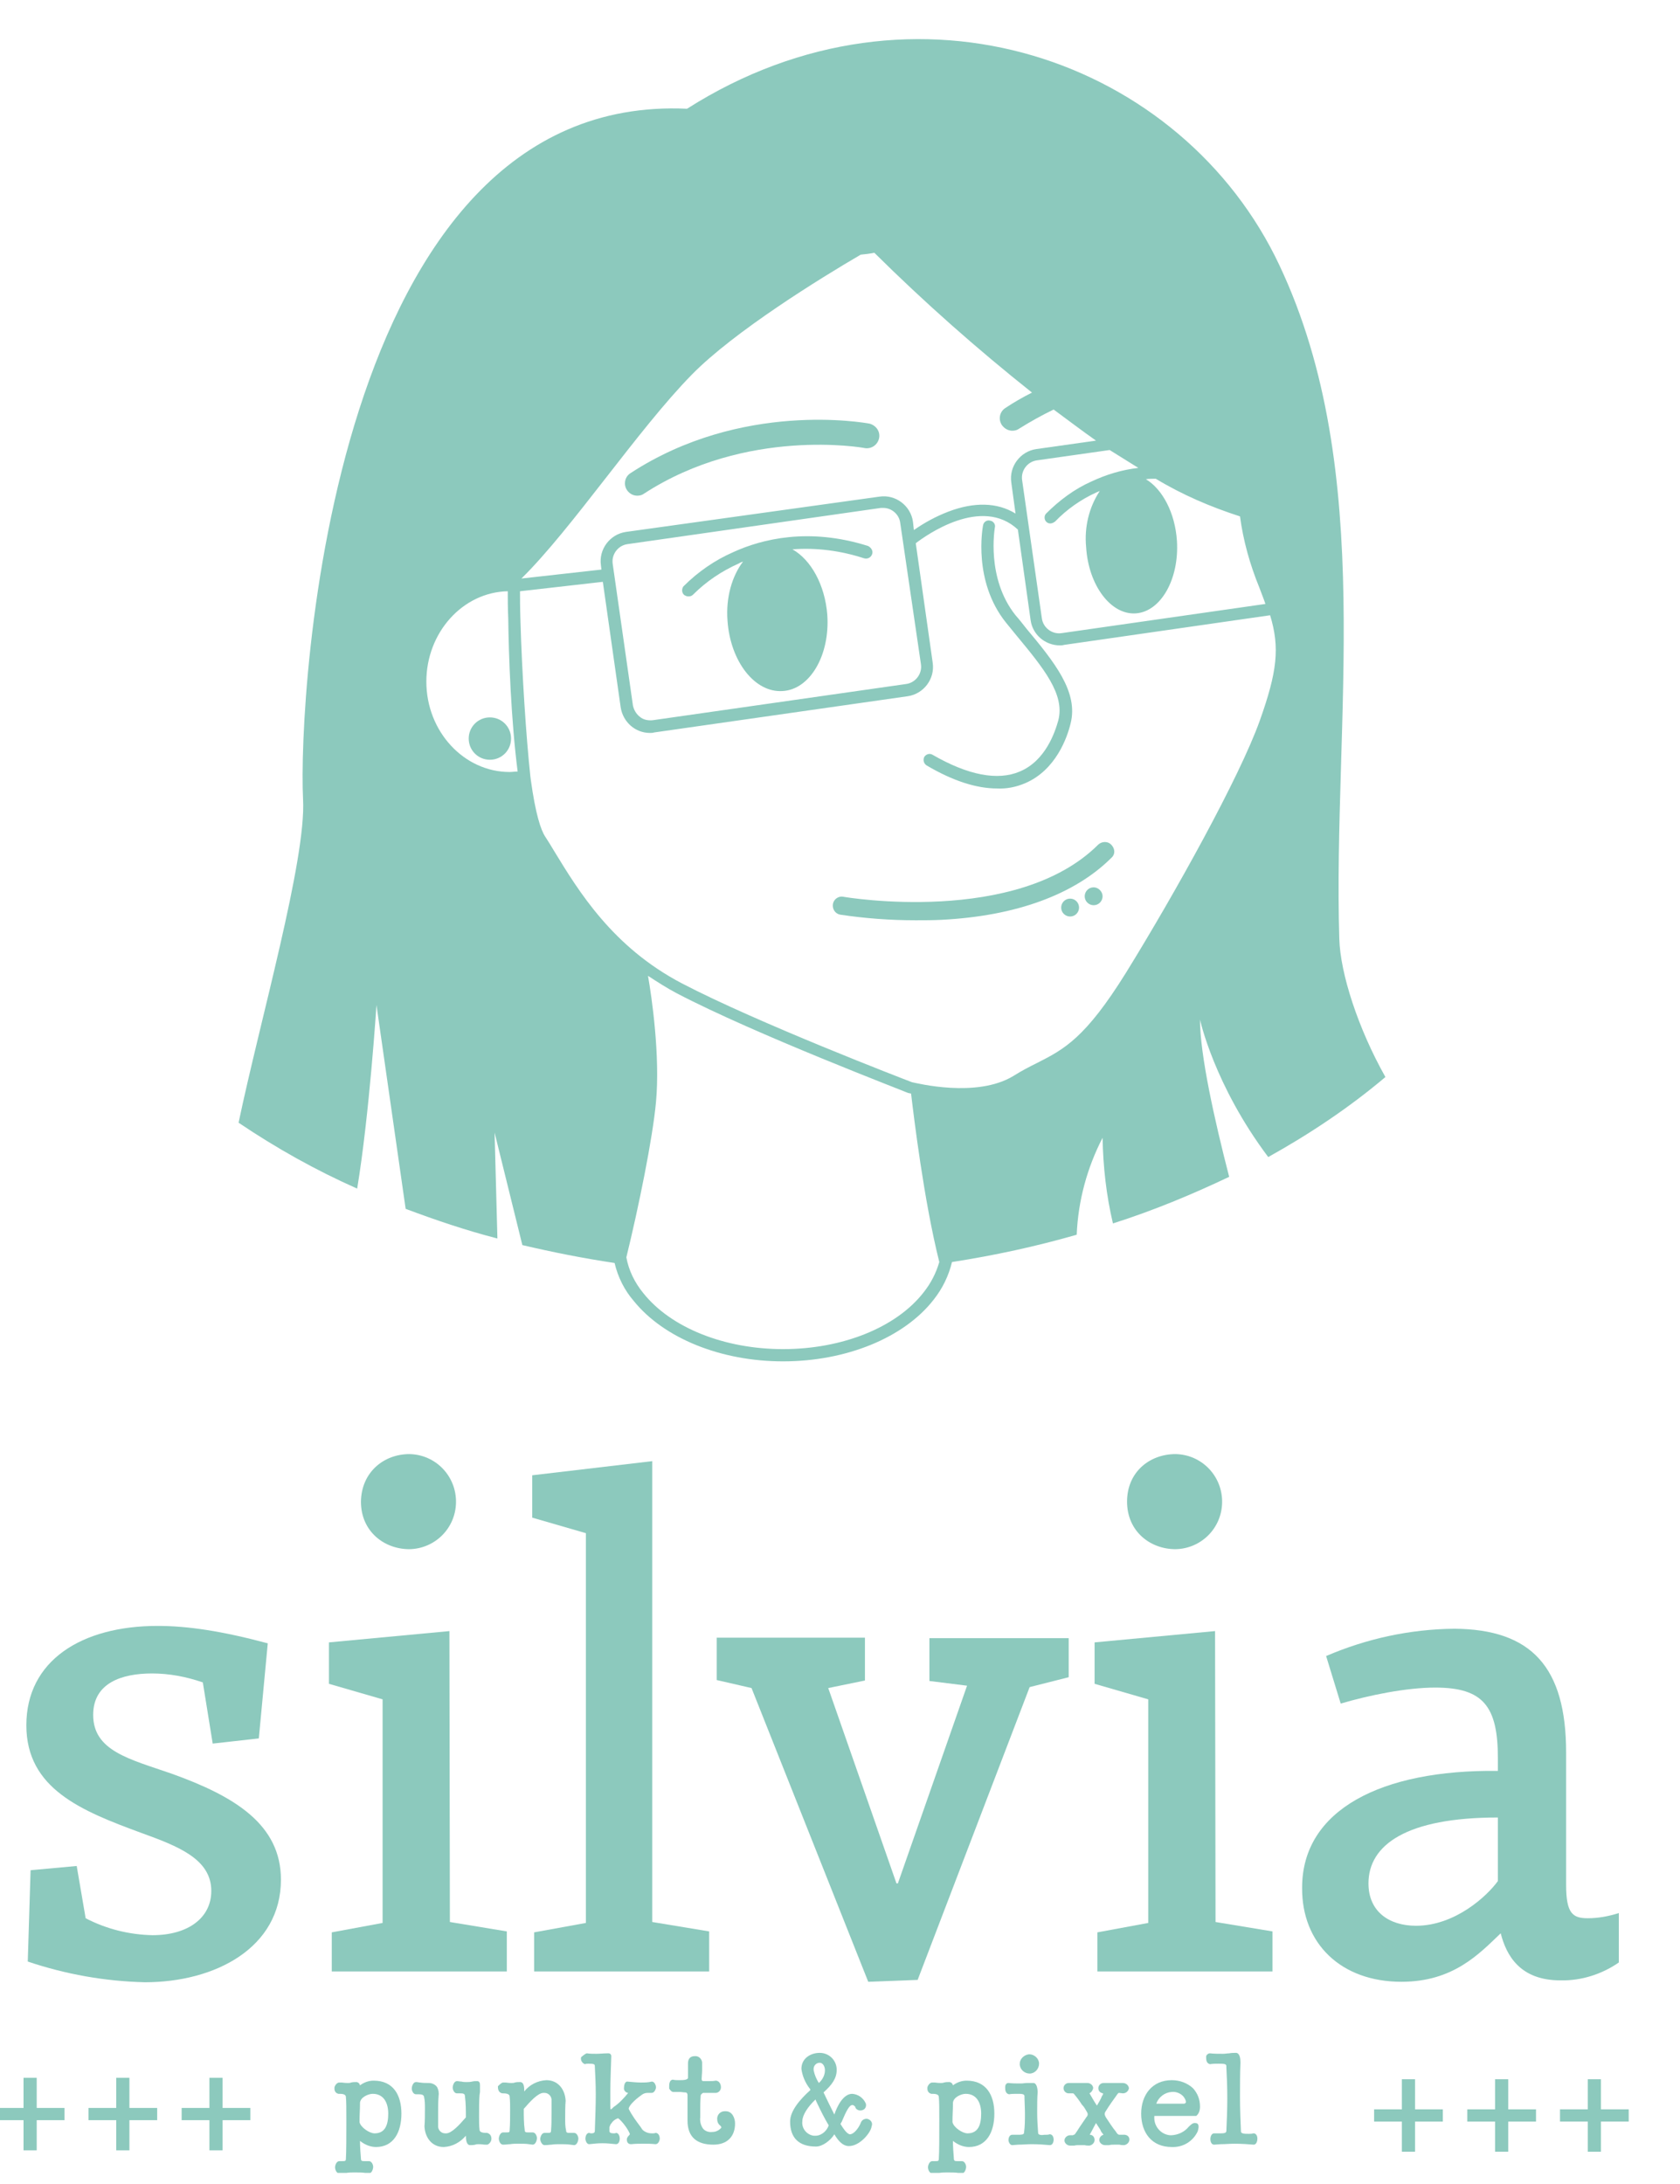 <svg xmlns="http://www.w3.org/2000/svg" xmlns:xlink="http://www.w3.org/1999/xlink" version="1.1" id="Ebene_1" x="0px" y="0px" viewBox="0 0 357 464" style="enable-background:new 0 0 357 464;" xml:space="preserve"> <style type="text/css"> .st0{clip-path:url(#SVGID_00000156554223726853763300000016640942114498949556_);} .st1{fill:#8CC9BD;} </style> <g> <defs> <rect id="SVGID_1_" x="-0.9" y="8.3" width="347" height="453.3"></rect> </defs> <clipPath id="SVGID_00000028285447123382289870000014614399786392941702_"> <use xlink:href="#SVGID_1_" style="overflow:visible;"></use> </clipPath> <g id="Gruppe_44" style="clip-path:url(#SVGID_00000028285447123382289870000014614399786392941702_);"> <path id="Pfad_544" class="st1" d="M32.3,355.5c-6.4,0-12.5,2-12.5,8.8c0,7.7,7.8,9.4,16.7,12.5c13.4,4.8,23.2,10.8,23.2,22.5 c0,14.5-14,21.8-28.9,21.8c-8.5-0.2-16.9-1.7-24.9-4.4l0.6-19.4l9.8-0.9l1.9,11.1c4.4,2.3,9.3,3.5,14.2,3.6 c7.6,0,12.5-3.7,12.5-9.4c0-6.8-7.1-9.5-14.8-12.3c-12.8-4.7-24.5-9.4-24.5-22.9c0-13.7,11.7-21.1,27.9-21.1 c6.4,0,13.7,1.1,23.4,3.7L55,369.3l-9.8,1.1l-2.1-13C39.6,356.2,36,355.5,32.3,355.5"></path> <path id="Pfad_545" class="st1" d="M95.6,408.3l12.1,2v8.5H70.5v-8.3l10.8-2v-47.5l-11.4-3.3v-8.8l25.6-2.4L95.6,408.3z M87,308.9 c5.6,0.1,10,4.7,9.9,10.3c-0.1,5.5-4.5,9.8-9.9,9.9c-5.4,0-10.3-3.8-10.3-10.1C76.8,312.7,81.6,308.9,87,308.9"></path> <path id="Pfad_546" class="st1" d="M138.6,408.3l12.1,2v8.5h-37.2v-8.3l11-2v-82.8l-11.4-3.3v-9l25.5-3V408.3z"></path> <path id="Pfad_547" class="st1" d="M183.8,357l-7.8,1.6l14.5,41.5h0.3l14.7-42l-8-1v-9.1h29.6v8.3l-8.3,2.1L195,420.6l-10.5,0.4 l-24.8-62.4l-7.4-1.7v-9h31.5L183.8,357z"></path> <path id="Pfad_548" class="st1" d="M258.3,408.3l12.1,2v8.5h-37.2v-8.3l10.8-2v-47.5l-11.4-3.3v-8.8l25.6-2.4L258.3,408.3z M249.8,308.9c5.6,0.1,10,4.7,9.9,10.3c-0.1,5.5-4.5,9.8-9.9,9.9c-5.4,0-10.3-3.8-10.3-10.1C239.5,312.7,244.3,308.9,249.8,308.9"></path> <path id="Pfad_549" class="st1" d="M332.8,372.3v28.1c0,6.1,1.4,7.1,4.6,7.1c2.2,0,4.4-0.4,6.6-1.1v10.5c-3.6,2.5-8,3.9-12.4,3.8 c-8.6,0-11.5-5.3-12.7-10c-4.6,4.4-10.1,10.3-21.1,10.3c-12.8,0-21.2-8.1-21.1-20c0-16.5,16.8-25.1,41.6-24.8v-2.7 c0-11-3.1-15-13.3-15c-6.1,0-14,1.6-20.1,3.4l-3.1-10.1c8.6-3.7,17.8-5.7,27.2-5.8C325.4,346.1,332.8,354.1,332.8,372.3 M318.3,386.1c-19.4,0-27.5,5.8-27.5,14c0,6,4.4,9,10.1,9c8.3,0,15.1-6.3,17.4-9.5V386.1z"></path> <path id="Pfad_550" class="st1" d="M72.1,442.4c0.2,0,0.3,0,0.4,0c0.4,0,0.6,0.1,1.4,0.1c0.2,0,0.5,0,0.7-0.1h0 c0.4-0.1,0.8-0.1,1.2-0.1c0.4,0.1,0.6,0.3,0.7,0.7c0.8-0.6,1.8-1,2.9-1c4.2,0,5.9,3.1,5.9,7c0,4-1.7,7.1-5.4,7.1 c-1.2,0-2.4-0.5-3.4-1.3c0,1.3,0.1,2.5,0.2,3.8c0,0.5,0.3,0.5,0.8,0.5h0.3c0.1,0,0.3,0,0.4,0c0.1,0,0.1,0,0.2,0 c0.6,0,0.9,0.8,0.9,1.2c0,0.5-0.3,1.4-0.9,1.4l-0.8-0.1c-0.6-0.1-1.3-0.1-2.3-0.1c-0.6,0-1.1,0-1.7,0.1c-0.4,0-0.8,0.1-1.5,0.1 c-0.6,0-0.9-0.8-0.9-1.3c0-0.4,0.3-1.3,0.9-1.3c0.2,0,0.3,0,0.3,0c0.1,0,0.2,0,0.3,0c0.6,0,0.8,0,0.8-0.5c0.1-1.2,0.1-5.1,0.1-8.3 c0-2.1,0-4-0.1-4.8c0-0.7-0.9-0.7-1.6-0.7c-0.8-0.2-0.9-0.9-0.8-1.5C71.3,442.8,71.7,442.4,72.1,442.4 M79.6,453.2 c2.3,0,2.9-1.9,2.9-4.2c0-2.2-0.9-4.2-3.3-4.2c-0.9,0-2.6,0.7-2.7,1.9v0.3c0,1.1-0.1,2.2-0.1,3.8 C76.6,451.9,78.5,453.2,79.6,453.2"></path> <path id="Pfad_551" class="st1" d="M102,444.3c0,0.3-0.1,0.6-0.1,0.8c-0.1,1.2-0.1,2.9-0.1,4.5c0,1,0,2,0.1,2.8 c0,0.7,1,0.7,1.6,0.7c0.8,0.2,1,0.9,0.9,1.5c-0.1,0.5-0.6,1-0.9,1c-0.2,0-0.3,0-0.4,0c-0.4,0-0.6-0.1-1.4-0.1 c-0.2,0-0.5,0-0.7,0.1h0c-0.4,0.1-0.8,0.1-1.1,0.1c-0.8,0-0.9-1.2-0.9-2c-1.2,1.4-2.8,2.3-4.7,2.4c-2.6,0-4-2.1-4.1-4.4 c0.1-1,0.1-2.5,0.1-3.8c0-0.8,0-1.7-0.2-2.5c-0.1-0.4-0.5-0.5-1.1-0.5c-0.1,0-0.2,0-0.4,0c-0.1,0-0.1,0-0.2,0 c-0.6,0-0.9-0.8-0.9-1.2c0-0.5,0.3-1.4,0.9-1.4c0.4,0,0.6,0.1,0.9,0.1c0.6,0.1,1.2,0.1,1.8,0.1c0.7,0,1.4,0.3,1.8,0.9 c0.3,0.6,0.4,1.2,0.3,1.9c-0.1,1.2-0.1,2.4-0.1,3.6c0,0.9,0,1.7,0,2.6c-0.1,0.9,0.6,1.7,1.5,1.7c0.1,0,0.1,0,0.2,0 c1.2,0,2.9-1.9,4.2-3.4c0-1.5,0-3-0.2-4.5c0-0.6-0.5-0.6-1.1-0.6c-0.1,0-0.3,0-0.4,0c-0.1,0-0.1,0-0.2,0c-0.6,0-0.9-0.8-0.9-1.2 c0-0.5,0.3-1.4,0.9-1.4c0.3,0,0.7,0.1,1,0.1c0.3,0.1,0.7,0.1,1,0.1c0.4,0,0.8,0,1.2-0.1c0.4-0.1,0.7-0.1,1.1-0.1 c0.4,0,0.6,0.3,0.6,0.8L102,444.3z"></path> <path id="Pfad_552" class="st1" d="M106.9,442.4c0.2,0,0.3,0,0.4,0c0.4,0,0.6,0.1,1.4,0.1c0.2,0,0.5,0,0.7-0.1h0 c0.4-0.1,0.8-0.1,1.1-0.1c0.9,0,0.9,1.2,0.9,2c1.1-1.4,2.8-2.3,4.7-2.4c2.6,0,4,2.1,4.1,4.4c-0.1,1-0.1,2.5-0.1,3.8 c0,0.8,0,1.7,0.2,2.5c0,0.5,0.3,0.5,0.8,0.5h0.3c0.1,0,0.2,0,0.4,0c0.1,0,0.1,0,0.2,0c0.6,0,0.9,0.8,0.9,1.2 c0,0.5-0.3,1.4-0.9,1.4l-0.8-0.1c-0.7-0.1-1.3-0.1-2.3-0.1c-0.6,0-1.1,0-1.7,0.1c-0.4,0-0.8,0.1-1.5,0.1c-0.5,0-0.9-0.8-0.9-1.3 c0-0.4,0.3-1.3,0.9-1.3c0.2,0,0.3,0,0.3,0c0.1,0,0.2,0,0.3,0c0.6,0,0.8,0,0.8-0.5c0.1-1.2,0.1-2.4,0.1-3.7c0-0.8,0-1.7,0-2.6 c0.1-0.9-0.6-1.7-1.5-1.7c-0.1,0-0.1,0-0.2,0c-1.2,0-2.9,1.9-4.2,3.4c0,1.5,0,3,0.2,4.5c0,0.5,0.3,0.5,0.8,0.5h0.3 c0.1,0,0.3,0,0.4,0c0.1,0,0.1,0,0.2,0c0.6,0,0.9,0.8,0.9,1.2c0,0.5-0.3,1.4-0.9,1.4l-0.8-0.1c-0.6-0.1-1.3-0.1-2.3-0.1 c-0.6,0-1.1,0-1.7,0.1c-0.4,0-0.8,0.1-1.5,0.1c-0.6,0-0.9-0.8-0.9-1.3c0-0.4,0.3-1.3,0.9-1.3c0.2,0,0.3,0,0.3,0c0.1,0,0.2,0,0.3,0 c0.7,0,0.8,0,0.8-0.5c0.1-1.2,0.1-2.8,0.1-4.3c0-1,0-1.9-0.1-2.8c0-0.7-1-0.7-1.6-0.7c-0.8-0.2-0.9-0.9-0.9-1.5 C106.1,442.9,106.6,442.4,106.9,442.4"></path> <path id="Pfad_553" class="st1" d="M124.7,436.2c0.7,0.1,1.3,0.1,2,0.1c0.8,0,1.6-0.1,2.4-0.1h0.2c0.4,0,0.6,0.3,0.6,0.6 c0,0,0,0,0,0c-0.1,2.9-0.2,5.3-0.2,7.5v1.8c0,0.4,0,0.8,0,1.2c0,0.5,0,0.8,0.1,0.8c0.1,0,0.3-0.2,0.5-0.4v0l0.1-0.1 c1.2-0.8,2.2-1.9,3.1-3c0,0-0.1,0-0.1,0c-0.5-0.1-0.9-0.6-0.8-1.1c0-0.3,0.1-1.3,0.7-1.3c1.1,0.1,2.1,0.2,2.9,0.2 c0.8,0,1.5,0,2.3-0.2c0.7,0,0.9,1,0.9,1.2c0,0.3-0.3,1.2-0.9,1.2l-0.4,0c-0.1,0-0.2,0-0.4,0c-0.5,0-0.9,0.1-1.3,0.4 c-1.7,1.2-2.8,2.4-2.8,3c0.7,1.4,1.6,2.6,2.5,3.8l0.4,0.6v0c0.5,0.5,1.2,0.8,2,0.8h0.2c0.2,0,0.4,0,0.6-0.1c0.7,0,0.9,0.8,0.9,1.2 c0,0.4-0.3,1.2-0.9,1.2c-0.9-0.1-1.7-0.1-2.6-0.1c-0.9,0-1.7,0-2.6,0.1c-0.6,0-0.9-0.4-0.9-1c0-0.3,0.2-0.6,0.4-0.8 c0.2-0.2,0.3-0.3,0.2-0.5c-0.6-1.4-2.2-3.2-2.5-3.2c-0.6,0.2-1.1,0.6-1.4,1.1c-0.2,0.2-0.3,0.5-0.4,0.8v0.8c0,0.4,0.4,0.5,1,0.5 c0.1,0,0.3,0,0.4-0.1c0.6,0,0.8,0.8,0.8,1.2c0,0.5-0.2,1.2-0.8,1.2c-1-0.1-1.9-0.2-2.9-0.2c-0.9,0-1.9,0.1-2.8,0.2 c-0.5,0-0.8-0.7-0.8-1.2c0-0.4,0.2-1.2,0.8-1.2c0.1,0,0.2,0.1,0.4,0.1c0.5,0,0.8-0.1,0.8-0.5c0.1-2.8,0.2-5.4,0.2-7.8 c0-2.1-0.1-4-0.2-6c0-0.4-0.2-0.5-1.4-0.5c-0.2,0-0.5,0-0.7,0.1c-0.6-0.2-1-0.9-0.8-1.5C123.9,436.7,124.3,436.3,124.7,436.2"></path> <path id="Pfad_554" class="st1" d="M149.2,438.6c0,0.3,0,0.7,0,1.2c0,0.6-0.1,1.4-0.1,1.8c0,0.4,0.1,0.5,0.4,0.5 c0.2,0,0.9,0,1.2,0c0.5,0,0.9,0,1.4-0.1c0.6,0,1.1,0.6,1.1,1.4c0,0.6-0.4,1.1-1,1.2h-0.4c-0.2,0-0.3,0-0.6,0h-0.6 c-0.5,0-1,0-1.2,0c-0.2,0.1-0.4,0.3-0.5,0.5c0,0-0.1,1.4-0.1,2.7c0,0.3,0,0.7,0,1s0,0.7,0,1c-0.1,0.8,0.1,1.7,0.6,2.4 c0.5,0.6,1.3,0.8,2,0.7c0.7,0,1.3-0.3,1.8-0.8c0.2-0.2,0-0.4-0.2-0.6c-0.4-0.3-0.6-0.8-0.6-1.4c0-0.9,0.7-1.6,1.6-1.6 c0.1,0,0.1,0,0.2,0c1.5,0,2,1.6,2,2.6c0,2.8-1.7,4.5-4.6,4.5c-3.5,0-5.5-1.6-5.5-5.1c0-0.7,0-1.6,0-2.4c0-0.8,0-1.5,0-2.2v-0.8 c0-0.3-0.1-0.6-0.5-0.6c-0.4,0-0.8-0.1-1.2-0.1c-0.6,0-1.3,0-1.3,0c-0.4,0-0.6-0.3-0.9-0.7c0-0.2,0-0.4,0-0.6 c0-0.4,0.1-1.3,0.8-1.3c0.4,0.1,0.8,0.1,1.2,0.1h0.2c0.4,0,0.9,0,1.3-0.1c0.3-0.1,0.5-0.2,0.5-0.4c0-0.5,0-1.2,0-1.7 c0-0.5,0-1.1,0-1.4c0-0.7,0.3-1.5,1.4-1.5c0.8-0.1,1.5,0.5,1.6,1.3C149.2,438.5,149.2,438.5,149.2,438.6"></path> <path id="Pfad_555" class="st1" d="M185.2,451.8c-0.2,1.3-2.5,4.1-4.8,4.1c-1.5,0-2.5-1.5-3.1-2.5c-0.8,1.3-2.5,2.6-3.9,2.6 c-3.6,0-5.5-1.8-5.5-5.3c0-2.3,2.1-4.7,4.3-6.7c0-0.2-0.1-0.3-0.2-0.4c-0.9-1.2-1.5-2.6-1.7-4.1c0-2.2,1.9-3.4,3.9-3.4 c2,0,3.6,1.6,3.6,3.6c0,1.8-1,3.2-2.8,4.8c0.7,1.5,1.6,3.3,2.3,4.7c0.6-1.8,1.9-4.4,3.8-4.4c1.3,0.1,2.4,0.9,2.9,2.1 c0.1,0.4,0,0.9-0.4,1.2c-0.6,0.4-1.4,0.3-1.8-0.3c0,0,0,0,0-0.1c-0.1-0.3-0.5-0.6-0.8-0.5c-0.6,0.1-1.3,1.6-1.9,3 c-0.1,0.3-0.3,0.7-0.5,1c0.5,0.8,1.3,2.1,2,2.2c0.8,0,1.8-1.2,2.3-2.4c0.2-0.6,0.7-0.9,1.3-0.9c0.7,0.1,1.2,0.7,1.1,1.3 C185.2,451.7,185.2,451.8,185.2,451.8 M176.1,451.5c-0.9-1.5-1.8-3.3-2.5-4.8c-0.4-0.8-0.1-0.2-0.3-0.7c-1.6,1.5-2.8,3.3-2.8,4.6 c-0.2,1.5,0.9,2.9,2.4,3.1c0.2,0,0.4,0,0.6,0C174.6,453.6,175.7,452.7,176.1,451.5 M174.2,438.2c-0.8,0-1.4,0.7-1.3,1.5 c0,0,0,0,0,0.1c0.2,1,0.6,1.9,1.1,2.7c0.8-0.7,1.3-1.7,1.3-2.7C175.3,438.9,174.8,438.2,174.2,438.2"></path> <path id="Pfad_556" class="st1" d="M198.1,442.4c0.2,0,0.3,0,0.4,0c0.4,0,0.6,0.1,1.4,0.1c0.2,0,0.5,0,0.7-0.1h0 c0.4-0.1,0.8-0.1,1.2-0.1c0.4,0.1,0.6,0.3,0.7,0.7c0.8-0.6,1.8-1,2.9-1c4.2,0,5.9,3.1,5.9,7c0,4-1.7,7.1-5.4,7.1 c-1.2,0-2.4-0.5-3.4-1.3c0,1.3,0.1,2.5,0.2,3.8c0,0.5,0.3,0.5,0.8,0.5h0.3c0.1,0,0.3,0,0.4,0c0.1,0,0.1,0,0.2,0 c0.6,0,0.9,0.8,0.9,1.2c0,0.5-0.3,1.4-0.9,1.4l-0.8-0.1c-0.6-0.1-1.3-0.1-2.3-0.1c-0.6,0-1.1,0-1.7,0.1c-0.4,0-0.8,0.1-1.5,0.1 c-0.6,0-0.9-0.8-0.9-1.3c0-0.4,0.3-1.3,0.9-1.3c0.2,0,0.3,0,0.3,0c0.1,0,0.2,0,0.3,0c0.6,0,0.8,0,0.8-0.5c0.1-1.2,0.1-5.1,0.1-8.3 c0-2.1,0-4-0.1-4.8c0-0.7-0.9-0.7-1.6-0.7c-0.8-0.2-0.9-0.9-0.8-1.5C197.3,442.8,197.7,442.4,198.1,442.4 M205.6,453.2 c2.3,0,2.9-1.9,2.9-4.2c0-2.2-0.9-4.2-3.3-4.2c-0.9,0-2.6,0.7-2.7,1.9v0.3c0,1.1-0.1,2.2-0.1,3.8 C202.6,451.9,204.5,453.2,205.6,453.2"></path> <path id="Pfad_557" class="st1" d="M214.3,442.5c0.9,0.1,1.7,0.1,2.7,0.1c0.4,0,0.8-0.1,1.2-0.1c0.5,0,1,0,1.4,0 c0.7,0,0.9,1.2,0.9,2c-0.1,1.1-0.1,2.6-0.1,4.3c0,1.4,0.1,2.9,0.2,4.3c0,0.5,0.8,0.5,1.4,0.4h0.3c0.2,0,0.5,0,0.7-0.1h0.1 c0.6,0,0.8,0.7,0.8,1.1c0,0.5-0.2,1.2-0.8,1.2c-1-0.1-2.5-0.2-3.9-0.2c-1,0-1.8,0.1-2.8,0.1l-1.3,0.1c-0.5,0-0.8-0.7-0.8-1.1 c0-0.4,0.2-1.1,0.8-1.1c0.2,0,0.4,0,0.6,0c0.2,0,0.4,0,0.6,0c0.6,0,1.3,0,1.3-0.4c0.2-1.4,0.2-2.7,0.2-4.1c0-1.3-0.1-2.6-0.1-3.4 c0-0.1,0-0.2,0-0.3c0-0.5-0.6-0.5-1.7-0.5c-0.5,0-1,0-1.6,0.1c-0.8-0.2-0.8-1-0.8-1.5C213.6,442.8,213.9,442.5,214.3,442.5 M218.7,436.4c1.1,0,2.1,0.9,2.1,2c0,1.1-0.9,2.1-2,2.1s-2.1-0.9-2.1-2c0,0,0,0,0-0.1C216.7,437.4,217.6,436.5,218.7,436.4"></path> <path id="Pfad_558" class="st1" d="M240,454.5c0,0.6-0.5,1.1-1.1,1.2c-0.3,0-0.7,0-1-0.1c-0.3,0-0.8,0-1.1,0c-0.4,0-0.7,0-1.1,0.1 h-0.5c-0.1,0-0.3,0-0.4,0c-0.6,0-1.2-0.5-1.2-1.1c0-0.5,0.4-1,0.9-1.1l-0.3-0.4c-0.2-0.2-0.3-0.5-0.4-0.7 c-0.3-0.5-0.6-0.9-0.9-1.4c-0.2,0.4-0.5,0.9-0.9,1.7c-0.1,0.2-0.2,0.3-0.2,0.4l-0.2,0.3v0.1c0.6,0,1,0.5,1,1.1 c0,0.6-0.5,1.1-1.1,1.2c-0.3,0-0.7,0-1-0.1c-0.3,0-0.9,0-1.2,0c-0.3,0-0.7,0-1,0.1h-0.1c-0.3,0-0.5,0-0.8,0 c-0.6,0-1.2-0.5-1.2-1.1c0-0.6,0.6-1.1,1.2-1.1h0.6c0.1-0.1,0.3-0.1,0.4-0.2c0.3-0.4,0.7-1,1-1.5c0.5-0.7,1-1.5,1.5-2.2 c0.3-0.3,0.3-0.7,0.1-1c-0.3-0.5-0.6-1.1-1-1.5l-0.1-0.1c-0.5-0.8-1.1-1.6-1.7-2.3c-0.1-0.1-0.1-0.1-0.3-0.1c-0.3,0-0.5,0-0.8,0 c-0.6,0-1.1-0.5-1.1-1.1c0-0.6,0.5-1.1,1.1-1.1c0,0,0,0,0,0c0.3,0,0.7,0,0.9,0l0.6,0h0.5c0.2,0,0.5,0,0.7,0h0.9c0.1,0,0.3,0,0.4,0 c0.6,0,1.2,0.5,1.2,1.1c-0.1,0.5-0.4,0.9-0.8,1.1c0.1,0.1,0.1,0.1,0.2,0.3c0.4,0.7,1.1,1.9,1.4,2.3c0.4-0.7,0.8-1.3,1.1-2.1 c0,0,0.1-0.1,0.1-0.1c0.1-0.1,0.1-0.3,0.1-0.4c-0.6-0.1-1-0.5-1-1.1c0-0.6,0.5-1.1,1.1-1.1c0,0,0,0,0,0c0.2,0,0.4,0,0.6,0h0.4 c0.3,0,0.8,0,1.2,0c0.2,0,0.4,0,0.6,0h1c0.1,0,0.2,0,0.3,0c0.6,0,1.2,0.4,1.3,1.1c-0.1,0.6-0.6,1.1-1.3,1.1l-0.8-0.1 c-0.1,0-0.1,0-0.2,0.1l-0.1,0.1c-0.8,1.1-1.8,2.5-2.6,3.8c-0.3,0.5-0.1,0.8,0.1,1.2c0.6,0.9,1.5,2.3,2.1,3 c0.3,0.5,0.5,0.7,0.8,0.7h0.7C239.5,453.4,240,453.9,240,454.5C240,454.5,240,454.5,240,454.5 M231.6,453.5L231.6,453.5z M231.5,453.5L231.5,453.5z"></path> <path id="Pfad_559" class="st1" d="M249,456.1c-4.3,0-6.5-3.1-6.5-7.1c0-3.9,2.3-7.1,6.5-7.1c1.7,0,3.3,0.6,4.5,1.7 c1,1.1,1.5,2.4,1.5,3.9c0,0.8-0.2,1.5-0.8,2h-8.9c-0.2,2.1,1.3,3.9,3.3,4.1c0.1,0,0.3,0,0.4,0c1.4-0.1,2.7-0.7,3.6-1.8 c0.6-0.6,0.9-0.8,1.3-0.8c0.4,0,0.8,0.1,0.8,0.8c0,0.3-0.1,0.7-0.2,1v0C253.5,454.9,251.4,456.2,249,456.1 M251.5,445.4 c-0.6-0.7-1.6-1.1-2.5-1c-1.5,0.1-2.8,1.1-3.3,2.5h5.9c0.2,0,0.4-0.2,0.4-0.3v-0.1C252,446.2,251.8,445.8,251.5,445.4"></path> <path id="Pfad_560" class="st1" d="M257.1,436.2c0.9,0.1,1.8,0.1,2.8,0.1c0.5,0,0.9-0.1,1.3-0.1c0.5-0.1,1-0.1,1.5-0.1 c0.8,0.1,0.9,1.3,0.9,2.1c-0.1,2.4-0.1,4.3-0.1,7.4c0,2.4,0.1,4.6,0.2,7.2c0,0.5,0.9,0.5,1.5,0.5h0.3c0.3,0,0.5,0,0.8-0.1h0.1 c0.6,0,0.8,0.7,0.8,1.1c0,0.5-0.2,1.3-0.8,1.3c-1.1-0.1-2.6-0.2-4.1-0.2c-1,0-1.9,0.1-2.9,0.1l-1.4,0.1c-0.6,0-0.8-0.7-0.8-1.2 c0-0.4,0.2-1.2,0.8-1.2c0.2,0,0.4,0,0.6,0c0.2,0,0.4,0,0.6,0c0.7,0,1.4,0,1.4-0.5c0.1-2.1,0.2-4.7,0.2-6.9c0-2.6-0.1-4.8-0.2-6.6 c0-0.1,0-0.2,0-0.3c0-0.5-0.6-0.5-1.8-0.5c-0.5,0-1,0-1.7,0.1c-0.8-0.2-0.8-1-0.8-1.6C256.3,436.6,256.7,436.2,257.1,436.2"></path> <path id="Pfad_561" class="st1" d="M-0.9,447.8H5v-6.4h2.8v6.4h5.9v2.6H7.8v6.4H5v-6.4h-5.9V447.8z"></path> <path id="Pfad_562" class="st1" d="M18.8,447.8h5.9v-6.4h2.8v6.4h5.9v2.6h-5.9v6.4h-2.8v-6.4h-5.9L18.8,447.8z"></path> <path id="Pfad_563" class="st1" d="M38.6,447.8h5.9v-6.4h2.8v6.4h5.9v2.6h-5.9v6.4h-2.8v-6.4h-5.9V447.8z"></path> <path id="Pfad_564" class="st1" d="M292,448.1h5.9v-6.4h2.8v6.4h5.9v2.6h-5.9v6.4h-2.8v-6.4H292L292,448.1z"></path> <path id="Pfad_565" class="st1" d="M311.8,448.1h5.9v-6.4h2.8v6.4h5.9v2.6h-5.9v6.4h-2.8v-6.4h-5.9V448.1z"></path> <path id="Pfad_566" class="st1" d="M331.5,448.1h5.9v-6.4h2.8v6.4h5.9v2.6h-5.9v6.4h-2.8v-6.4h-5.9V448.1z"></path> <path id="Pfad_567" class="st1" d="M186.8,93.1c-0.3,1.4-1.6,2.3-3,2.1c-0.3-0.1-25.2-4.5-47,9.7c-0.4,0.3-0.9,0.4-1.4,0.4 c-1.4,0-2.6-1.2-2.6-2.6c0-0.9,0.4-1.7,1.2-2.2c23.6-15.4,49.7-10.7,50.8-10.5C186.2,90.4,187.1,91.7,186.8,93.1 C186.8,93.1,186.8,93.1,186.8,93.1"></path> <path id="Pfad_568" class="st1" d="M294.4,228.8c-5.8-10.3-9.6-22-9.8-29.4c-1.4-46.2,8-99.1-12.7-143 C251.4,12.8,194.6-7.8,146,23.1c-75.9-3.5-82.7,125-81.6,146.7c0.7,12.8-9.2,47.2-13.7,68.7c8,5.4,16.4,10.1,25.2,14 c2.6-15.7,4.1-39,4.1-39l6.2,43.3c6.4,2.4,12.9,4.6,19.5,6.3l-0.6-22.5l5.9,23.9c6.4,1.5,12.9,2.8,19.6,3.8c0.7,3,2.1,5.8,4.1,8.1 c6.4,7.9,18.5,12.8,31.7,12.8c13.4,0,25.7-5,32-13.1c1.9-2.4,3.2-5.1,3.9-8c9-1.4,17.8-3.3,26.5-5.8c0.3-7.2,2.2-14.2,5.5-20.6 c0.1,6.1,0.8,12.3,2.2,18.2c8.5-2.7,16.7-6.1,24.7-9.9c-3.1-12-6.2-25.9-6.2-33.4c0,0,3,13.9,14.5,29.2 C278.3,240.9,286.7,235.3,294.4,228.8 M241.9,99.4c-3.5,0.4-6.8,1.4-10,2.9c-3.6,1.6-6.8,4-9.6,6.8c-0.5,0.5-0.4,1.4,0.1,1.8 c0.2,0.2,0.5,0.3,0.8,0.3c0.4,0,0.7-0.2,1-0.4c2.5-2.6,5.5-4.7,8.8-6.2c0.2-0.1,0.5-0.2,0.7-0.3c-2.3,3.5-3.3,7.7-2.9,11.9 c0.5,8.2,5.3,14.5,10.6,14.1c5.3-0.4,9.2-7.3,8.7-15.4c-0.4-6-3.1-11-6.6-13.1c0.7-0.1,1.4-0.1,2.1-0.1c5.6,3.4,11.7,6,17.9,8 c0.7,5.2,2.1,10.2,4.1,15.1c0.4,1.1,0.9,2.3,1.3,3.5l-43.3,6.2c-2,0.3-3.9-1.1-4.2-3.1c0,0,0,0,0,0l-4.2-29.4 c-0.3-2,1.1-3.9,3.1-4.2c0,0,0,0,0,0l15.5-2.2C237.9,96.9,240,98.2,241.9,99.4 M147,79.6c9-9.2,27.5-20.6,35.9-25.5 c1-0.1,1.9-0.2,2.9-0.4c10.6,10.5,21.8,20.4,33.5,29.7c-2,1-3.9,2.1-5.7,3.3c-1.2,0.8-1.5,2.4-0.7,3.6c0.5,0.7,1.3,1.2,2.2,1.2 c0.5,0,1-0.1,1.4-0.4c2.4-1.5,4.9-2.9,7.4-4.1c3,2.2,6,4.5,9,6.6l-12.7,1.8c-3.4,0.5-5.8,3.7-5.3,7.1l0.9,6.6 c-3.9-2.4-8.8-2.5-14.3-0.4c-2.6,1-5,2.3-7.3,3.9l-0.2-1.8c-0.5-3.4-3.7-5.8-7.1-5.3L133,113c-3.4,0.5-5.8,3.7-5.3,7.1l0.1,0.9 l-17,1.9C121.5,112.4,135.6,91.2,147,79.6 M195.7,141.1c0.3,2-1.1,3.9-3.1,4.2l-53.9,7.7c-1,0.1-2-0.1-2.7-0.7 c-0.8-0.6-1.3-1.5-1.5-2.4l-4.3-30.1c-0.3-2,1.1-3.9,3.1-4.2c0,0,0,0,0,0l53.9-7.7c0.2,0,0.4,0,0.5,0c1.8,0,3.4,1.4,3.6,3.2 L195.7,141.1z M108.3,164c-9.7,0-17.7-8.6-17.7-19.2c0-10.4,7.7-19,17.3-19.2c0,1.7,0,3.6,0.1,5.7c0.1,8.1,0.6,21.7,2,32.6 C109.4,163.9,108.8,164,108.3,164 M196.3,274.5c-5.8,7.5-17.3,12.1-29.9,12.1c-12.4,0-23.8-4.5-29.7-11.9 c-1.8-2.2-3.1-4.8-3.6-7.6c2.6-10.6,5.6-25.3,6.3-33c0.9-9.8-0.9-22.3-1.7-26.8c2,1.3,4,2.6,6.1,3.7c16.6,8.7,48.9,21,49.2,21.2 l0.1,0c0.1,0,0.2,0.1,0.5,0.1c0.6,5,2.7,22.6,6,35.8C198.9,270.5,197.8,272.6,196.3,274.5 M239.3,206.6 c-8.7,14-13.2,16.3-18.9,19.2c-1.6,0.8-3.2,1.6-5.1,2.8c-7.8,4.7-20.5,1.5-21.5,1.3c-1.6-0.6-32.8-12.6-48.9-21 c-14.7-7.7-21.9-19.5-27.2-28.2c-0.6-1-1.2-2-1.8-2.9c-1-1.5-2.1-4.9-3.1-12.1l-0.1-0.8c-0.9-8.3-1.8-22.2-2.1-32.9 c-0.1-2.9-0.1-5.1-0.1-6.4l17.6-2l3.8,26.7c0.5,3.1,3.1,5.4,6.2,5.4c0.3,0,0.6,0,0.9-0.1l53.9-7.7c3.4-0.5,5.8-3.7,5.3-7.1 l-3.6-25.4c2.2-1.7,14-10.1,21.7-2.9l2.7,19.2c0.4,3.1,3.1,5.4,6.2,5.4c0.3,0,0.6,0,0.9-0.1l43.8-6.3c2.1,6.9,1.5,12-2.2,22.4 C263.4,165.1,249.8,189.6,239.3,206.6"></path> <path id="Pfad_569" class="st1" d="M108.6,156.9c0,2.5-2,4.5-4.5,4.5s-4.5-2-4.5-4.5s2-4.5,4.5-4.5l0,0 C106.6,152.4,108.6,154.4,108.6,156.9"></path> <path id="Pfad_570" class="st1" d="M185.3,117.8c-0.3,0.7-1,1-1.7,0.8c-4.9-1.6-10.1-2.3-15.2-1.9c3.9,2.2,6.9,7.5,7.4,13.9 c0.6,8.6-3.7,15.9-9.5,16.2c-5.9,0.4-11.1-6.3-11.7-14.9c-0.4-5,1-9.6,3.3-12.6c-0.3,0.1-0.6,0.2-0.9,0.4 c-3.6,1.6-6.9,3.8-9.7,6.6c-0.3,0.3-0.6,0.4-1,0.4c-0.3,0-0.6-0.1-0.9-0.3c-0.5-0.4-0.6-1.2-0.2-1.8c0,0,0,0,0.1-0.1 c3-3,6.6-5.5,10.5-7.2c6.1-2.8,16.1-5.3,28.7-1.3C185.2,116.4,185.6,117.1,185.3,117.8C185.3,117.8,185.3,117.8,185.3,117.8"></path> <path id="Pfad_571" class="st1" d="M234.3,190.4c0,1-0.8,1.9-1.9,1.9c-1,0-1.9-0.8-1.9-1.9c0-1,0.8-1.9,1.9-1.9c0,0,0,0,0,0 C233.4,188.5,234.3,189.4,234.3,190.4"></path> <path id="Pfad_572" class="st1" d="M229.3,192.8c0,1-0.8,1.9-1.9,1.9c-1,0-1.9-0.8-1.9-1.9l0,0c0-1,0.8-1.9,1.9-1.9 C228.5,190.9,229.3,191.8,229.3,192.8"></path> <path id="Pfad_573" class="st1" d="M236.2,182.2c-7.8,7.8-20.3,12.4-36.1,13.2c-1.9,0.1-3.7,0.1-5.5,0.1c-5.4,0-10.8-0.4-16.1-1.2 c-1-0.2-1.7-1.2-1.5-2.3c0.2-1,1.2-1.7,2.2-1.5c0.4,0.1,36.9,6.2,54.2-11.1c0.8-0.7,2-0.7,2.7,0C237,180.3,237,181.5,236.2,182.2"></path> <path id="Pfad_574" class="st1" d="M227.5,153.7c-0.7,2.9-3.1,9.9-9.7,12.7c-1.9,0.8-3.9,1.2-5.9,1.1c-4.4,0-9.4-1.6-15-4.9 c-0.6-0.4-0.8-1.1-0.5-1.8c0.4-0.6,1.1-0.8,1.7-0.5c0,0,0,0,0,0c7.6,4.4,13.9,5.6,18.6,3.6c5.5-2.3,7.5-8.4,8.2-10.9 c1.4-5.5-3.1-11-8.9-18c-0.7-0.9-1.5-1.8-2.2-2.7c-7.1-8.8-5-20.2-4.9-20.7c0.1-0.7,0.8-1.2,1.5-1c0.7,0.1,1.2,0.8,1,1.5 c0,0,0,0,0,0c0,0.1-1.9,10.7,4.4,18.6c0.8,0.9,1.5,1.8,2.2,2.7C224.1,140.7,229.2,147,227.5,153.7"></path> </g> </g> </svg>